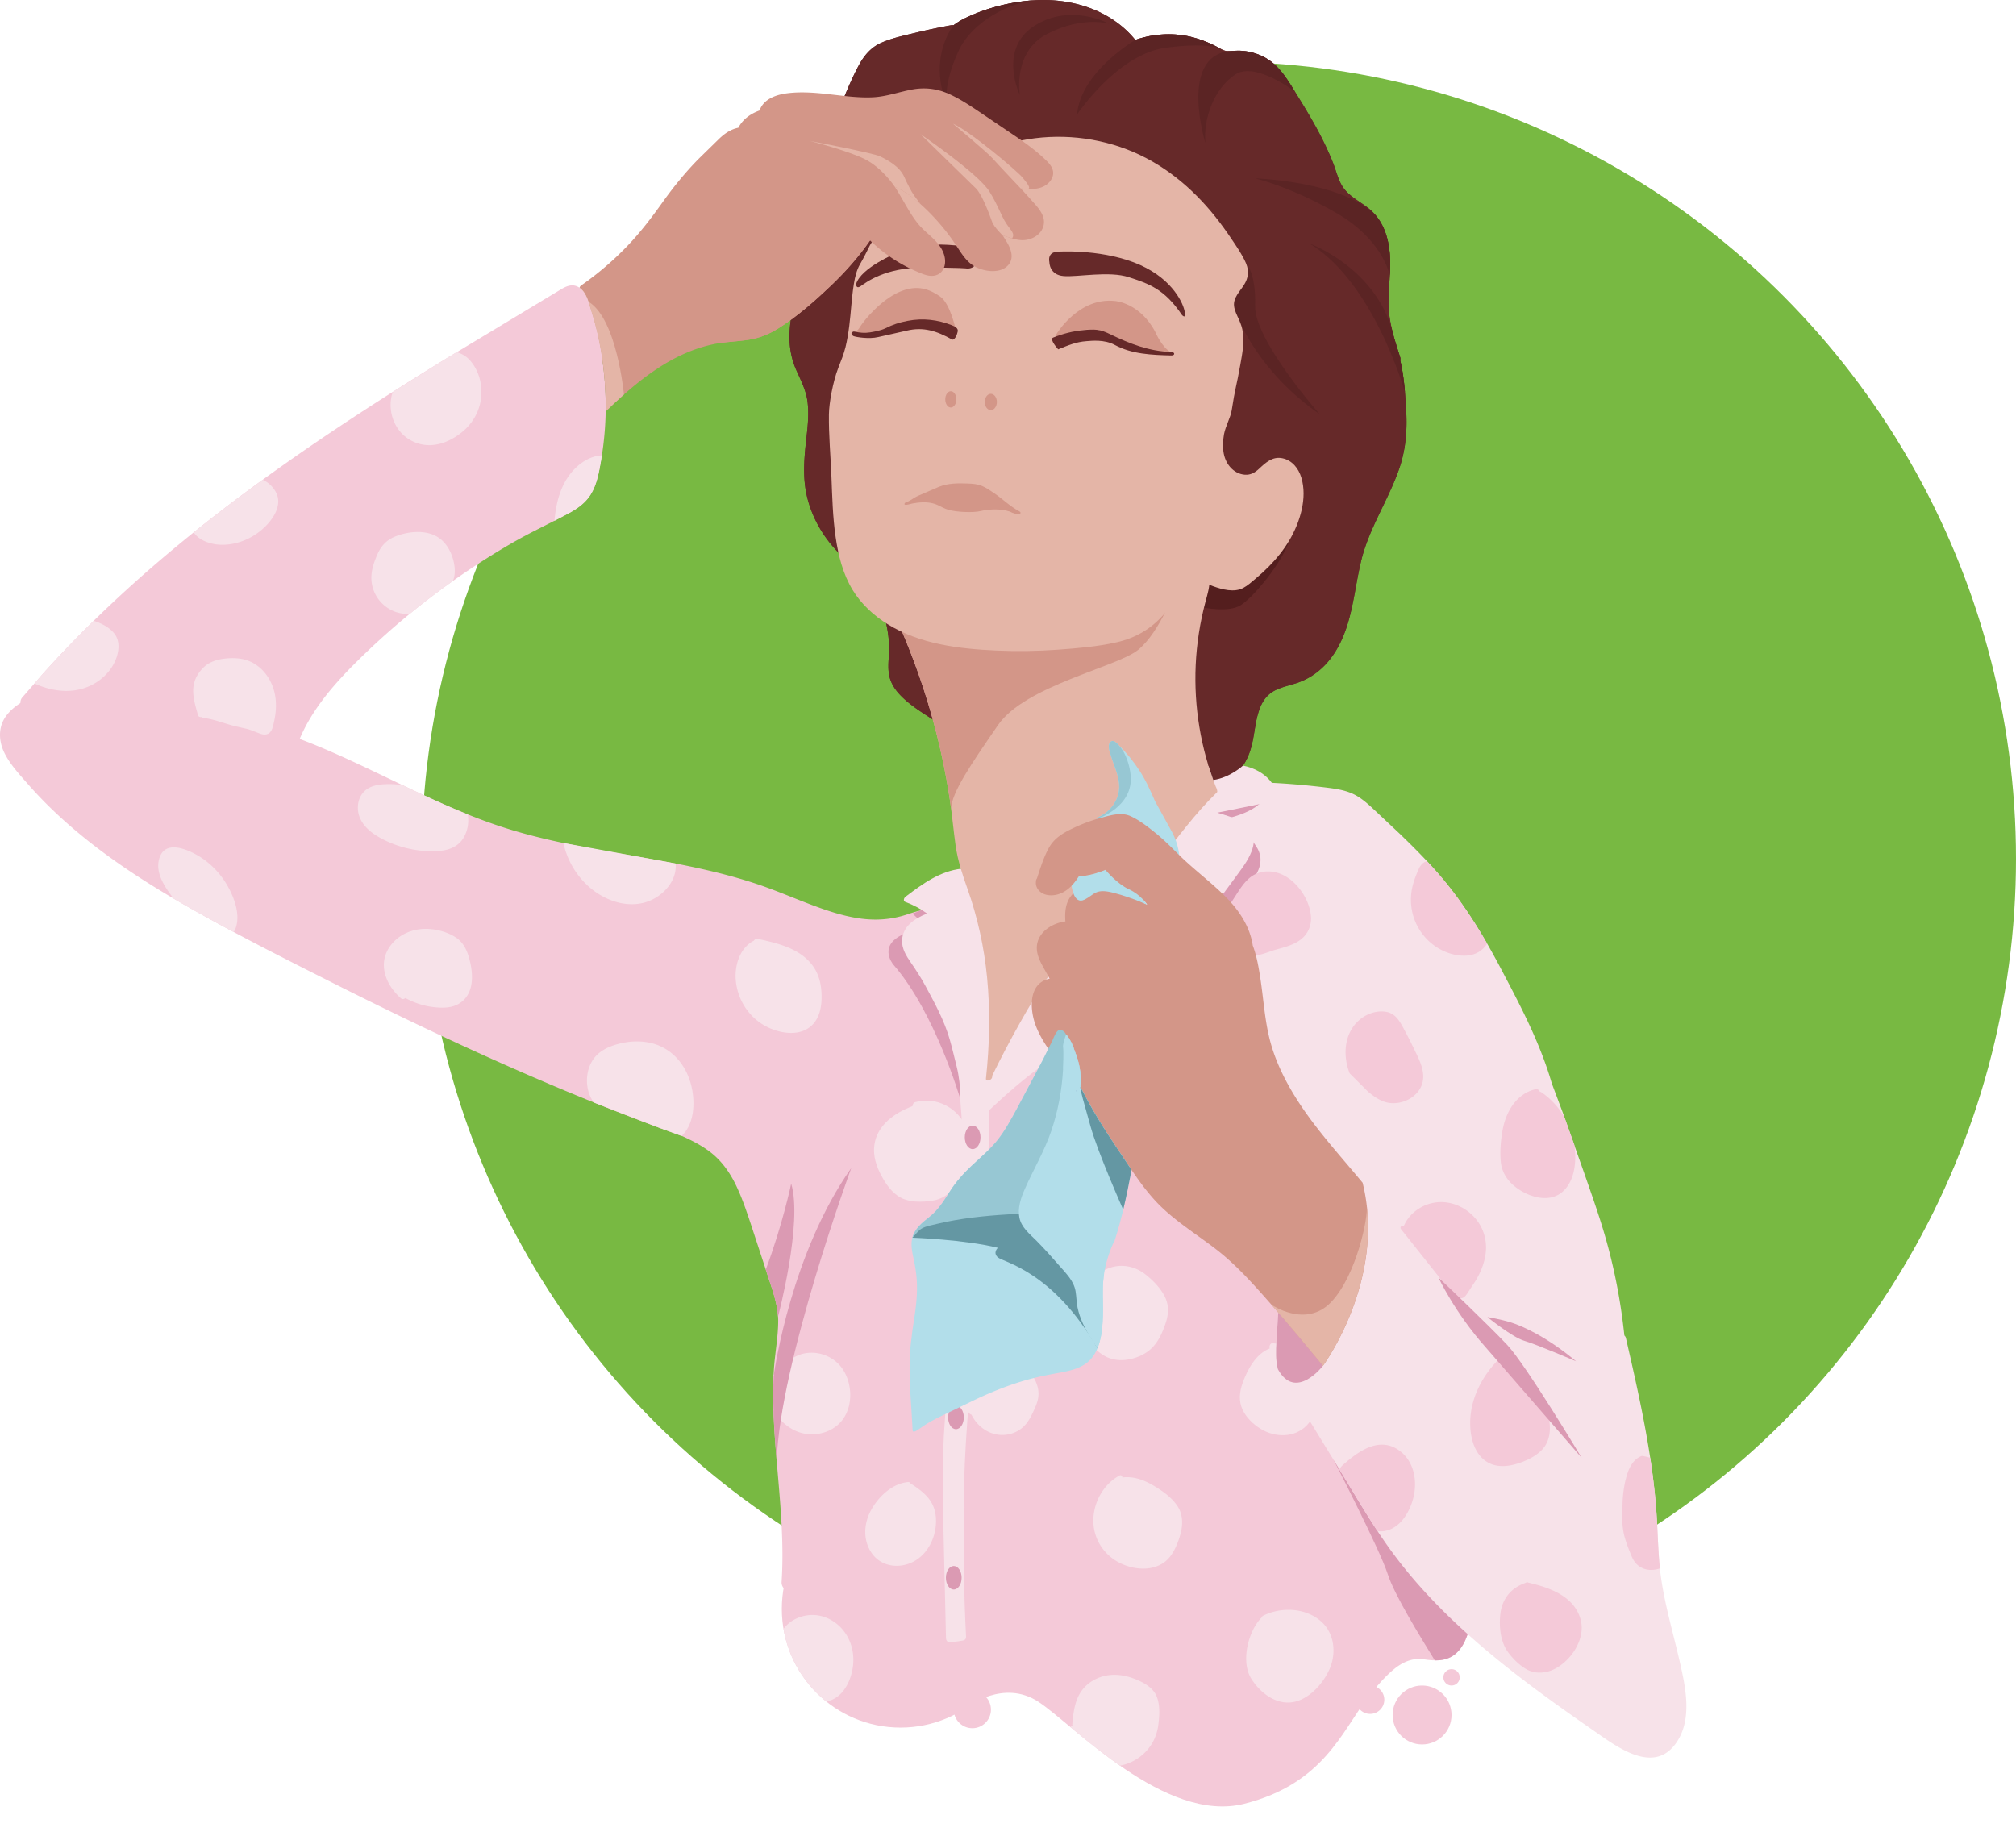<svg xmlns="http://www.w3.org/2000/svg" viewBox="0 0 526 479.069"><style><![CDATA[.O{fill:#db9ab3}.P{fill:#f4c9d8}.Q{fill:#f7e2e9}.R{fill:#d39688}.S{fill:#662929}.T{fill:#b2deea}.U{fill:#e4b5a7}.V{fill:#5b2424}]]></style><circle cx="318" cy="224.09" r="208" fill="#78b942"/><g class="S"><use href="#B"/><use href="#B"/></g><path d="M245.936 23.866l1.151 2.185s-.939-3.986 2.904-12.526C253.632 5.434 263.553.807 269.687.093l-1.325.094c-5.603.538-11.365 2.065-16.444 4.508-1.121.539-2.17 1.172-3.129 1.908 0 0-5.568 6.793-2.852 17.263z" class="V"/><path d="M313.732 158.488s6.747 1.48 9.993-.569 10.661-10.812 12.718-16.979-11.693-2.238-11.693-2.238l-11.017 8.541v11.245z" fill="#541e1e"/><path d="m392.561,336.385c-5.196-21.077-10.696-45.057-28.395-59.313-8.11-6.533-17.732-11.077-27.324-14.984-10.556-4.299-21.518-7.637-32.745-9.647-16.847-3.016-41.905-4.401-49.21,15.314-4.056,10.946-3.13,23.621-2.38,35.032.785,11.938,1.775,23.861-.385,35.719-2.441,13.402-6.526,25.894-6.393,39.684.136,13.963,1.334,27.97,2.084,41.911.026.486.146.903.331,1.262-1.169,2.144-1.129,4.959,1.421,5.634,29.424,7.797,59.798,2.666,89.663,1.332,12.923-.577,27.547,1.241,38.688-6.748,11.667-8.367,10.805-22.938,12.034-35.835,1.457-15.293,3.305-30.779,1.412-46.088.959-.835,1.519-1.973,1.198-3.274Z" class="P"/><path d="M318.145 84.754l5.124-1.342s5.125 13.641 21.068 24.687c0 0-17.081-19.359-16.854-28.241s-2.381-11.146-2.381-11.146l-9.917 6.234 2.961 9.808z" class="V"/><path d="M252.436 445.392s9.341-7.283 18.451-1.362 33.024 31.885 53.749 26.647 25.438-18.903 32.306-27.786 9.906-9.566 12.6-10.021 12.032 4.327 14.309-10.477-44.032-20.725-44.032-20.725l-85.558 9.338-16.932 4.783 15.107 29.603z" class="P"/><path d="m359.026,390.167l-11.018-9.132s12.014,23.309,14.064,29.686c1.784,5.551,8.559,16.452,12.281,22.532,3.658.075,8.034-1.348,9.498-10.86.289-1.877-.207-3.611-1.287-5.209.423-.531.819-1.076,1.188-1.634l-24.726-25.384Z" class="O"/><path d="m328.907,372.833c3.707,2.291,8.868,2.413,12.048-.899,3.213-3.346,3.701-8.853,2.12-13.055-1.752-4.657-6.087-7.871-11.003-8.409-.63-.069-1.024.887-.764,1.391-3.68,1.386-5.913,5.659-7.136,9.152-.779,2.224-1.005,4.544-.008,6.739.962,2.117,2.787,3.874,4.742,5.082Z" class="Q"/><circle cx="234.962" cy="419.818" r="30.974" class="P"/><path d="M264.02 354.622c-2.183-.928-4.541-1.114-6.89-1.028-2.148.079-4.163.699-5.597 2.377-3.416 3.998-1.564 9.347 1.478 12.925.115.136.278.206.454.23 1.696 3.504 5.395 5.858 9.382 5.202 2.055-.338 3.824-1.387 5.084-3.046.687-.905 1.198-1.918 1.673-2.947.513-1.113 1.047-2.263 1.255-3.479.762-4.444-3.008-8.606-6.84-10.234zm18.672-6.38c.021.078.056.159.119.242 1.42 1.865 2.92 3.77 4.921 5.047 2.009 1.282 4.315 1.623 6.647 1.217 2.26-.393 4.472-1.367 6.129-2.979 1.771-1.722 2.779-4.07 3.572-6.369.82-2.378.982-4.734-.16-7.035-1.105-2.226-2.983-4.153-4.9-5.7-3.639-2.935-8.308-3.182-12.151-.441-4.629 3.303-6.338 10.384-4.178 16.016zM438.19 433.27c-1.933-8.421-4.492-16.684-5.233-25.332-.377-4.406-.466-8.83-.772-13.241-.303-4.37-.803-8.725-1.439-13.059-1.286-8.759-3.109-17.423-5.058-26.056l-1.463-6.416a1.24 1.24 0 0 0-.409-.684c-.94-8.996-2.671-17.905-5.224-26.587-1.563-5.317-3.433-10.539-5.248-15.774l-5.596-15.8-2.823-7.52-.724-2.352c-3.114-9.741-7.904-18.799-12.663-27.816-4.636-8.786-9.794-17.248-16.348-24.751-3.245-3.714-6.73-7.21-10.293-10.617l-5.25-4.934c-1.784-1.658-3.55-3.442-5.671-4.674-2.473-1.437-5.299-1.827-8.091-2.169-2.914-.356-5.835-.649-8.761-.878a203.63 203.63 0 0 0-16.292-.599c-.154-.151-.357-.265-.615-.319-2.577-.54-5.146-.379-7.722.074-2.393.421-5.002.892-7.215 1.929-4.283 2.007-6.124 6.941-6.194 11.406-.076 4.873 1.747 9.558 3.539 14.004l5.953 14.759 11.907 29.518 5.738 14.171c1.771 4.211 3.764 8.408 6.537 12.063 5.528 7.288 14.296 11.665 23.39 11.95-.189 8.66-1.597 17.295-4.237 25.548-.245.767-.519 1.525-.784 2.286-4.498-.754-8.915-2.014-13.36-3.054-.765-.179-1.63-.026-2.277.432-.879-.27-1.784.424-1.841 1.355l-.603 9.876c-.18 3.012-.303 6.05.907 8.889.557 1.307 1.463 2.53 2.596 3.444l13.04 21.273c4.539 7.405 8.874 15.004 14.065 21.98 9.234 12.411 20.867 22.833 33.088 32.224 6.177 4.747 12.537 9.249 18.939 13.686 5.81 4.027 15.365 11.514 21.333 3.723 4.765-6.221 2.771-14.999 1.173-21.962z" class="Q"/><path d="M320.565 238.371s6.235-7.561 7.772-11.382-.512-6.041-1.623-7.664-10.932-4.954-10.932-4.954 8.714-.944 12.726-4.523-3.331-3.078-3.331-3.078l-9.904 3.416-.857 7.772-.769 17.508 6.918 2.904z" class="O"/><path d="m256.231,291.502s15.681-15.614,23.823-17.83c12.914-3.513,39.249-40.651,43.826-46.872,8.158-11.09-.931-13.076-6.277-14.735l10.905-2.217s6.568-1.809,2.904-6.115c-5.409-6.358-16.11-3.932-16.11-3.932l-46.716,48.367-11.171,31.65-1.184,11.684Z" class="Q"/><path d="M333.508 342.489l-.459 7.522c-.146 2.442-.242 4.9.368 7.256 4.603 8.443 11.763-.88 11.763-.88l-2.438-4.654-9.234-9.245z" class="O"/><path d="M333.167 247.721c2.153-.591 4.395-1.17 6.203-2.545 1.835-1.396 2.806-3.558 2.686-5.854-.244-4.671-3.921-9.944-8.399-11.467-2.263-.77-4.869-.641-6.899.689-2.181 1.43-3.56 3.967-4.964 6.09-.957 1.447-1.878 2.917-2.709 4.441-.645 1.182-1.412 2.453-1.663 3.789-.227 1.212.194 2.28 1.248 2.926.959.587 2.246.716 2.955 1.651.765 1.466 3.299 1.823 4.763 1.909 2.331.136 4.572-1.022 6.779-1.628zm-81.236 80.887c2.77-8.349 3.611-17.19 3.77-25.951.175-9.607-.163-19.234-.312-28.84-.071-4.596.083-9.154-1.759-13.461-1.495-3.497-3.965-6.619-5.038-10.293-.531-1.817-.48-3.501-.415-5.368.066-1.911-.041-3.905-1.297-5.449-2.535-3.117-6.943-1.729-10.146-.656-4.068 1.361-8.143 1.665-12.388 1.069-4.341-.609-8.537-2.027-12.627-3.564-4.25-1.597-8.424-3.394-12.708-4.899-4.322-1.518-8.737-2.76-13.191-3.826-17.744-4.245-36.108-5.713-53.564-11.185-17.349-5.439-33.066-14.817-49.822-21.706a166.99 166.99 0 0 0-4.239-1.667c3.228-7.704 8.964-14.299 14.845-20.13 8.084-8.017 16.871-15.329 26.206-21.846 4.645-3.243 9.428-6.288 14.331-9.126 4.863-2.814 9.952-5.146 14.886-7.814 2.392-1.293 4.533-2.859 5.895-5.268 1.413-2.498 1.931-5.425 2.422-8.221 1.048-5.977 1.45-12.087 1.179-18.149-.265-5.931-1.132-11.849-2.64-17.592-.373-1.422-.787-2.832-1.237-4.232-.448-1.394-.839-2.871-1.67-4.098-.685-1.012-1.748-1.842-3.02-1.868-1.439-.029-2.662.827-3.846 1.533l-28.984 17.474c-19.105 11.744-37.948 23.97-55.844 37.504-17.789 13.453-34.615 28.236-49.532 44.845l-5.411 6.209c-.335.395-.469.905-.458 1.419-1.393.902-2.673 1.961-3.674 3.301-2.166 2.901-2.037 6.555-.495 9.706 1.48 3.024 3.993 5.701 6.197 8.217 2.252 2.569 4.633 5.024 7.117 7.369 9.918 9.365 21.341 16.971 33.133 23.756 12.693 7.305 25.806 13.917 38.88 20.506 13.914 7.011 27.95 13.785 42.168 20.158 14.281 6.402 28.743 12.41 43.423 17.839l5.463 1.99c.059.021.112.019.169.03 2.67 1.199 5.292 2.509 7.622 4.299 2.879 2.212 4.987 5.153 6.58 8.391 1.671 3.395 2.863 6.999 4.064 10.579l4.137 12.604c1.302 4.052 2.947 8.178 2.942 12.49-.005 4.323-.896 8.627-1.143 12.943-.494 8.646.204 17.298.945 25.909.838 9.739 1.726 19.512 1.084 29.291-.061.928.637 2.173 1.669 2.158a1.29 1.29 0 0 0 .589-.156c.076.018.144.043.229.053 8.321 1.04 15.824 5.317 23.423 8.554 3.755 1.599 7.621 3.016 11.654 3.716 1.986.345 4.335.82 6.33.336 2.494-.604.463-3.43 1.088-5.67 1.297-4.649 1.323-8.815.74-13.551-.613-4.981 1.346-10.188.845-15.184-1.014-10.119-1.443-20.297-1.289-30.465a262.77 262.77 0 0 1 2.725-34.016zm-3.935 94.982c.064-.05.101-.04 0 0h0z" class="P"/><path d="m252.171,294.415c-2.076-5.306-7.903-8.411-13.445-6.808-.397.115-.625.601-.632,1.02-4.624,1.744-9.242,4.904-9.963,10.161-.387,2.821.538,5.589,1.867,8.045,1.197,2.213,2.729,4.436,4.99,5.665,2.372,1.289,5.514,1.195,8.115.839,2.684-.368,4.657-1.742,6.165-3.97,2.991-4.419,4.946-9.73,2.902-14.953Z" class="Q"/><path d="m250.563,286.796s-6.551-22.575-17.483-35.101c0,0-4.783-5.58,4.249-8.541,6.133-2.011,3.125-2.562,3.125-2.562l-2.386-2.221,4.144-1.537,5.843.769,2.508,20.071,3.214,26.818-3.214,2.305Z" class="O"/><path d="M264.075 228.658c-.321-.875-.764-1.696-1.592-2.179-.836-.488-1.848-.504-2.79-.543-2.702-.109-5.406-.059-8.103.12-.325.022-.573.297-.704.62-5.534.583-10.139 3.919-14.456 7.193-.553.299-.904 1.231-.231 1.475 2.033.736 3.931 1.761 5.68 3.02-3.206 1.298-6.458 3.344-6.52 7.168-.033 2.082 1.126 3.945 2.269 5.595 1.383 1.996 2.68 4.011 3.839 6.147 2.42 4.463 4.919 9.036 6.324 13.937.672 2.345 1.233 4.729 1.817 7.097.655 2.658.928 5.232.943 7.965.015 2.82.662 5.478.151 8.894-.385 2.575-.107 8.207-.426 10.847-.239.112-1.922 36.468-2.474 44.617l-1.544 24.055c-.38 8.01-.269 16.014-.107 24.028l.672 28.682c-.003.411.222 1.169.962 1.111 1.067-.083 2.132-.185 3.182-.39.191-.037 1.138-.086 1.09-1.028-.542-10.695-.832-23.063-.413-33.764.007-.187-.083-.334-.216-.448.124-14.582 1.413-29.115 2.909-43.61 1.481-14.354 2.42-28.842 3.282-43.252.487-8.141.73-16.086-.228-24.198-.005-.046-.025-.07-.035-.109 2.061-8.918 4.754-17.944 6.146-26.995.696-4.527 1.225-9.082 1.499-13.655.244-4.081.506-8.487-.929-12.399z" class="Q"/><path d="M317.221 205.299c-3.95-10.047-5.733-20.92-5.252-31.703.25-5.612 1.119-11.193 2.568-16.62.55-2.06 1.155-3.922 1.027-6.079-.115-1.944-.654-3.873-1.498-5.625-.795-1.651-1.927-3.178-3.407-4.276-1.947-1.444-4.424-1.943-6.761-2.358-4.964-.88-10.046-1.096-15.072-.736-10.142.728-20.045 3.74-29.17 8.163-5.19 2.516-10.276 5.448-14.824 9.008-1.178.922-2.287 1.948-3.537 2.774-1.121.74-2.377 1.242-3.492 1.992-1.139.766-2.118 1.944-2.364 3.246-.339.203-.583.553-.432.901 6.213 14.356 10.562 29.5 12.867 44.974.583 3.911.908 7.853 1.47 11.766.556 3.877 1.768 7.494 3.074 11.17 2.653 7.473 4.352 15.233 5.122 23.125.857 8.781.652 17.636-.289 26.401-.106.987 1.522.464 1.609-.348l.043-.435c2.239-4.587 4.61-9.108 7.115-13.555 2.471-4.387 5.006-8.773 7.944-12.868 5.216-7.27 12.204-12.858 18.658-18.959 3.224-3.048 6.291-6.266 8.912-9.848.172.058.379-.006.588-.274 4.924-6.307 9.651-12.841 15.411-18.394.235-.226-.168-1.209-.31-1.442z" class="U"/><path d="M295.091 165.993c-3.845 1.021-54.926-1.03-59.761-1.226 6.036 14.125 10.28 28.999 12.545 44.194l.278 2.06c.165-4.27 5.197-11.595 12.258-21.843s30.989-15.119 36.489-19.561c5.922-4.783 9.9-16.399 9.9-16.399s-7.671 11.704-11.708 12.776z" class="R"/><path d="M307.425 221.561c-.291-1.48-.852-2.907-1.519-4.256l-4.548-8.251c-1.209-2.8-2.427-5.507-4.107-8.066-1.587-2.418-3.419-4.668-5.491-6.688-.556-.542-1.375-1.452-2.099-.62-.762.876-.111 2.507.166 3.438.921 3.104 2.68 6.24 2.055 9.575-.551 2.939-2.654 5.417-5.389 6.567-.555.233-.516 1.174-.131 1.548 1.283 2.494 3.767 4.108 6.065 5.584 2.532 1.626 5.216 3.019 7.998 4.164l4.346 1.554c.953.283 2.066.514 2.621-.532.588-1.109.262-2.851.033-4.019z" class="T"/><ellipse cx="249.421" cy="369.855" rx="2.051" ry="3.069" class="O"/><path d="m289.661,193.681c-.762.876-.111,2.507.166,3.438.921,3.104,2.68,6.24,2.055,9.575-.551,2.939-2.654,5.417-5.389,6.567-.198.083-.317.258-.375.463,0,0,9.879-3.082,8.854-11.679,0,0-.387-4.785-3.211-7.744-.086-.09-.174-.17-.261-.255-.534-.516-1.22-1.075-1.838-.365Z" fill="#97c7d3"/><path d="M296.723 294.296c.555-6.344-2.265-12.338-5.796-17.449-1.611-2.333-3.329-5.088-5.895-6.47-2.609-1.406-5.705-1.182-8.553-.931-.345.03-.563.241-.677.527-.271.191-.493.467-.632.738l-9.907 18.714c-1.535 2.81-3.061 5.652-5.067 8.162-1.935 2.421-4.341 4.415-6.59 6.53-2.144 2.017-4.091 4.165-5.684 6.647-1.607 2.504-3.051 4.918-5.422 6.784-2.049 1.612-4.158 3.285-4.58 6.034-.238 1.55.073 3.095.399 4.606.383 1.774.694 3.551.842 5.362.314 3.843-.166 7.587-.758 11.378-.214 1.372-.42 2.751-.564 4.133-1.121 7.985-.095 16.026.265 24.094.044.992 1.325-.033 2.167-.591 1.969-1.426 4.141-2.491 6.327-3.549l7.528-3.638c4.977-2.377 10.096-4.392 15.448-5.755 2.471-.629 4.967-1.073 7.47-1.545 2.062-.389 4.157-.909 5.947-2.05 4.174-2.662 4.668-8.629 4.783-13.121.081-3.154-.217-6.3.149-9.446.363-3.113-.516-6.121.76-8.98.02-.044-.845-.087-.834-.131.132-.109 1.11-.245 1.166-.418a152.28 152.28 0 0 0 6.362-28.875c.042-.351 1.616-.603 1.346-.761z" class="T"/><path d="M276.764 268.99s-1.279-.783-1.251 2.733c.004.446 1.378 6.339 2.055 7.145l3.666 3.993c.006 0 .71-11.052-4.47-13.871z" class="R"/><path d="M238.068 322.959s13.599.477 22.298 2.641c0 0-1.411 1.253 0 2.505s14.421 3.61 25.961 23.732l.274-24.757-14.348-13.437-14.348-2.05-15.487 7.174-2.733 1.936-1.617 2.256z" fill="#6497a3"/><g class="U"><path d="M233.365 47.232l-1.879 2.904 1.879 3.644 3.961 1.429 4.352-3.988-2.278-3.989h-6.035z"/><path d="m339.537,124.622c-.731-2.412-2.402-4.533-4.976-5.053-2.546-.515-4.335,1.143-6.054,2.748-1.082,1.01-2.22,1.673-3.744,1.552-1.515-.12-2.859-.894-3.835-2.039-2.023-2.371-2.067-5.567-1.572-8.512.441-2.266,1.729-4.396,2.014-6.275.884-5.832,1.232-6.141,2.258-11.95.483-2.735,1.035-5.533.657-8.318-.16-1.178-.539-2.279-1.015-3.363-.51-1.16-1.168-2.326-1.295-3.611-.211-2.136,1.544-3.785,2.597-5.448,1.144-1.808,1.38-3.648.531-5.641-.966-2.267-2.489-4.405-3.852-6.449-1.309-1.963-2.701-3.871-4.172-5.716-6.102-7.656-13.84-14.037-23.044-17.56-9.363-3.583-19.84-4.291-29.578-1.874-5.849,1.452-11.432,3.961-16.762,6.736-4.013,2.09-8.023,4.667-10.458,8.548-.923.836-1.612,1.826-2.257,2.884-.706,1.157-1.44,2.288-2.255,3.372-1.474,1.961-2.993,2.031-4.653,3.836-.278.127-.978,1.279-1.115,1.562-.731,1.504-1.706,3.417-2.546,4.861-.896,1.54-1.323,3.34-1.608,5.084-.6,3.673-.758,7.406-1.223,11.096-.233,1.848-.53,3.691-.978,5.5-.457,1.847-1.17,3.586-1.862,5.354-1.421,3.633-2.426,9.241-2.462,12.198-.065,5.408.438,10.808.657,16.211.213,5.261.334,10.549,1.092,15.767.701,4.826,1.889,9.621,4.442,13.827,2.231,3.674,5.512,6.686,9.149,8.938,8.401,5.203,18.587,6.423,28.264,6.865,5.385.246,10.79.169,16.166-.224,5.062-.37,10.269-.794,15.229-1.912,5.04-1.135,9.22-3.584,12.567-7.526,2.741-3.229,4.705-7.022,6.543-10.823,1.781,1.61,3.86,2.889,6.122,3.703,2.378.857,5.506,1.702,7.873.45,1.177-.623,2.221-1.589,3.239-2.44,1.198-1.003,2.356-2.055,3.452-3.168,2.048-2.08,3.891-4.353,5.371-6.874,2.731-4.653,4.721-10.946,3.094-16.318Z"/></g><path d="M233.792 66.086s-9.117 3.757-10.42 8.003c0 0-.088 1.464 1.216.562s6.269-4.83 16.256-4.83 11.405.239 11.405.239 2 .252 2.427-1.584-.941-3.879-.941-3.879-8.284-1.352-11.402-.498-8.541 1.987-8.541 1.987z" class="S"/><g class="R"><path d="M209.592 50.591c-6.233-.399-10.621 1.651-12.157 3.302s-5.014 10.208-5.638 12.193-1.99 7.564-3.527 9.842-5.466 7.687-3.473 11.046c.621 1.047 1.599 1.912 2.65 2.606 2.728-.449 5.502-.509 8.228-.977 2.774-.476 5.292-1.554 7.655-3.068 4.799-3.074 9.246-6.989 13.365-10.912 3.816-3.634 7.319-7.563 10.31-11.888l-6.167-6.792c-1.196-1.423-5.013-4.954-11.247-5.352z"/><path d="M273.145 42.046c-2.381-2.378-5.111-4.375-7.876-6.277L256.2 29.64c-2.807-1.887-5.66-3.837-8.767-5.203-3.073-1.35-6.213-1.69-9.508-1.074-3.434.642-6.667 1.851-10.19 2.021-3.507.17-7.005-.297-10.482-.694-3.886-.444-7.846-.853-11.749-.369-2.862.354-6.132 1.417-7.265 4.348-.021.054-.029.103-.041.153-2.332.827-4.408 2.301-5.548 4.51-1.997.413-3.553 1.483-5.05 2.913l-5.357 5.245c-3.464 3.523-6.527 7.303-9.394 11.322-2.795 3.919-5.682 7.721-9.01 11.208-3.703 3.88-7.787 7.384-12.186 10.452-.285.199-.406.418-.432.634a4.82 4.82 0 0 1 1.191 1.23c.831 1.227 1.222 2.704 1.67 4.098.45 1.4.864 2.81 1.237 4.232 1.508 5.743 2.375 11.661 2.64 17.592.076 1.701.093 3.406.064 5.111 8.133-7.848 17.289-15.444 28.665-17.657 2.971-.578 6.009-.597 8.989-1.109 2.774-.476 5.292-1.554 7.655-3.068 4.799-3.074 9.246-6.989 13.365-10.912 3.816-3.634 7.319-7.563 10.31-11.888a40.3 40.3 0 0 0 6.943 5.396c1.633 1.003 3.334 1.892 5.096 2.647 1.615.692 3.544 1.636 5.317.993 1.817-.659 2.433-2.579 2.174-4.354-.262-1.798-1.282-3.331-2.514-4.623-1.392-1.46-3.021-2.658-4.323-4.21-1.178-1.405-2.151-2.978-3.079-4.554-1.04-1.765-2.034-3.569-3.146-5.287 1.415.65 2.78 1.406 4.053 2.359 3.318 2.485 6.288 5.53 8.893 8.745 1.329 1.64 2.528 3.367 3.68 5.135.979 1.503 2.012 2.988 3.47 4.067 2.447 1.811 7.644 2.721 9.726-.169 1.271-1.765.434-3.978-.566-5.655-.365-.613-.746-1.218-1.134-1.819l.985.333c1.307.439 2.667.895 4.059.931 2.447.063 5.111-1.363 5.658-3.911.586-2.732-1.837-4.977-3.465-6.834-.816-.931-1.659-1.838-2.508-2.739.536.047 1.073.088 1.61.113 1.527.072 3.12.013 4.499-.724 1.122-.6 2.132-1.697 2.322-2.994.208-1.426-.657-2.583-1.609-3.534z"/></g><path d="M266.759 46.292c-1.328-1.645-13.75-12.128-18.106-14.007 0 0 8.882 7.43 10.249 8.968s7.422 7.931 7.422 7.931c.536.047 1.073.088 1.61.113 1.441.068-.165-1.755-1.175-3.006zm-4.228 12c-1.324-2.007-2.084-4.615-4.356-8.284-2.961-4.783-18.035-15.017-18.035-15.017L254.773 49.3c1.765 2.011 3.587 7.27 4.099 8.636s2.721 3.469 2.721 3.469l.985.333c.492.165.994.326 1.499.473.801-1.271-.257-1.962-1.547-3.919zm-22.391-5.058l-1.594-2.159c-.797-1.111-1.837-3.181-2.619-4.925-1.232-2.748-4.27-4.341-6.32-5.357-1.771-.878-18.391-4.037-18.391-4.037s9.509 2.391 14.234 4.669 8.022 7.319 8.022 7.319c1.415.65 2.78 1.406 4.053 2.359.116.087 2.5 2.043 2.615 2.132z" class="U"/><path d="M345.179 356.386s16.628-22.512 10.343-47.769c-6.113-7.381-12.673-14.447-17.709-22.627-2.712-4.405-5.011-9.137-6.365-14.145-1.451-5.366-1.748-10.946-2.584-16.421-.421-2.758-.933-5.917-2.02-8.751-.001-.041.002-.081-.005-.122-.78-4.865-3.563-9.018-6.98-12.464-3.914-3.948-8.438-7.228-12.383-11.153-1.951-1.942-3.892-3.891-6.04-5.619-1.977-1.59-4.128-3.281-6.445-4.346-2.402-1.103-5.126-.264-7.552.379-2.552.676-5.024 1.606-7.41 2.735-2.543 1.203-4.917 2.567-6.332 5.092-1.387 2.476-2.25 5.345-3.147 8.051a1.1 1.1 0 0 0-.223.461c-.029.136-.029.264-.04.395-.005.033-.006.062-.009.093-.097 1.694 1.186 2.991 2.884 3.338 1.976.405 4.029-.33 5.559-1.58.777-.635 1.439-1.374 2.043-2.174.258-.342.492-.778.771-1.124-.058.113.198-.005.474-.023.243-.016.485-.037.727-.061 1.974-.196 3.889-.745 5.691-1.564 1.286 2.181 3.55 3.588 5.616 5.004 1.275.874 2.607 1.67 3.867 2.563.632.448 1.065.95 1.387 1.509-1.885-.915-3.776-1.826-5.714-2.611-2.634-1.068-5.281-1.65-8.114-1.85-2.365-.167-4.599.266-6.092 2.273-1.437 1.931-1.56 4.265-1.405 6.567-.863.118-1.712.323-2.517.643-3.005 1.195-5.365 3.735-4.872 7.145.246 1.702 1.093 3.209 1.918 4.69l1.369 2.451c-.596.121-1.176.312-1.724.617-3.881 2.159-3.235 8.092-1.931 11.565 1.564 4.166 4.515 7.933 7.355 11.311 1.365 1.624 2.892 3.101 4.3 4.685 2.841 5.7 6.227 11.1 9.787 16.376s6.99 10.916 11.658 15.306c4.326 4.069 9.397 7.213 14.078 10.839 5.145 3.985 9.47 8.843 13.76 13.709 4.793 5.436 9.416 11.018 14.029 16.606z" class="R"/><g fill="#e9e4f2"><use href="#C"/><use href="#D"/></g><path d="M279.587 231.14s.538 4.992 3.314 3.635 2.824-3.063 7.681-1.796 8.715 3.086 8.715 3.086-1.593-2.582-4.738-4.014-6.132-5.062-6.132-5.062-4.158 1.737-6.892 1.648c0 0-1.082 1.706-1.948 2.502z" class="T"/><path d="M279.624 283.755l2.244-.202c.42-3.453-.438-6.757-1.475-9.315-.488-1.648-1.303-3.232-2.17-4.225l-.238-.362c-.043-.079-.1-.158-.165-.239l-.051-.071v.004c-.177-.2-.423-.398-.784-.569-1.354-.641-2.255 2.64-2.626 3.245-.294.479-1.699 3.395-2.276 4.598l-6.822 12.805c-1.535 2.81-3.061 5.652-5.067 8.162-1.935 2.421-4.341 4.415-6.59 6.53-2.144 2.017-4.091 4.165-5.684 6.647-1.607 2.504-3.051 4.918-5.422 6.784-1.887 1.485-3.807 3.032-4.432 5.412.831-.786 1.456-1.846 2.456-2.404 1.185-.662 2.696-.897 4.001-1.21 3.049-.732 6.145-1.253 9.256-1.643 6.161-.772 12.372-1.02 18.572-1.254 1.232-.047 1.979-2.482.466-2.425l-1.071.041c.22-.339.423-.69.632-1.026l1.828-2.944c2.164-3.484 4.395-6.897 5.722-10.806 1.288-3.795 1.994-7.791 2.652-11.736.484-2.904-1.259-2.012-2.957-3.798z" fill="#97c7d3"/><path d="M291.655 299.929c-3.559-5.276-6.945-10.676-9.787-16.376-1.408-1.585-2.935-3.061-4.3-4.685l-.217-.261.013.458c-.31 5.404-1.296 10.759-3.018 15.895-1.819 5.424-4.762 10.252-7.03 15.471-.984 2.264-1.846 4.823-1.338 7.317.524 2.571 2.689 4.229 4.439 5.995 2.077 2.096 4.047 4.293 5.979 6.522 1.733 2 3.777 3.943 4.232 6.658.237 1.414.231 2.854.517 4.263.289 1.423.777 2.792 1.368 4.116 1.033 2.314 2.395 4.446 3.814 6.537 1.155-2.783 1.374-6.142 1.446-8.932.081-3.154-.217-6.3.149-9.446.363-3.113 1.23-6.121 2.506-8.98.02-.044.028-.087.039-.131.132-.109.237-.245.293-.418 1.984-6.098 3.293-12.357 4.474-18.652l-3.58-5.35z" class="T"/><path d="M291.655 299.929c-3.559-5.276-6.945-10.676-9.787-16.376-.009 1.125.796 3.557 2.626 10.219 1.918 6.979 8.503 21.703 8.567 21.89.823-3.436 1.52-6.903 2.173-10.382l-3.58-5.35z" fill="#6497a3"/><use href="#C" y="-0.009" class="T"/><use href="#D" y="-0.009" fill="#7184b5"/><path d="M273.803 68.455s-.011 3.288 3.711 3.587 11.835-1.409 17.045.299 9.224 3.032 13.836 9.864c0 0 1.238 1.367.641-1.196s-3.834-9.01-13.233-12.555-19.99-2.776-19.99-2.776-2.565 0-2.009 2.776z" class="S"/><path d="M275.669 87.145s5.766-9.679 15.295-8.598c0 0 6.512.456 10.497 8.142 0 0 1.707 4.068 4.156 5.308 0 0-9.224.419-14.974-4.039s-14.332.04-14.332.04-1.368.212-.642-.854zm-53.703-.154s4.794 1.578 8.096-.358 6.833-4.356 19.245-.811c0 0-1.367-6.647-4.043-8.469s-5.818-3.245-10.567-1.196-9.169 7.245-10.45 9.359c0 0-.756 1.378-2.282 1.475z" class="R"/><path d="M276.096 91.159c2.521-1.013 4.659-1.947 7.373-2.135 1.304-.091 4.64-.512 7.416.996 4.423 2.404 9.666 2.605 14.732 2.733.994.025 1.034-.89-.111-.919-5.62-.142-10.835-2.175-15.824-4.612-1.109-.542-2.216-1.015-3.453-1.152-1.156-.129-2.336-.044-3.491.066-2.744.261-5.416.936-7.972 1.963-1.063.427 1.329 3.059 1.329 3.059zm-53.379-3.445c.655.256 4.025.818 6.409.244l7.355-1.654c4.437-1.097 7.93.06 11.914 2.284.428.239 1.072-.599 1.32-1.488.204-.732.666-1.458-1.424-2.261-3.646-1.402-7.44-1.908-11.511-1.111-2.192.429-3.776.947-5.765 1.936-1.118.556-2.767.87-4.011 1.068-1.426.226-2.671.104-4.056-.207-.813-.182-.886.933-.231 1.189z" class="S"/><g class="R"><path d="M265.84 133.354c-2.346-1.248-4.202-3.14-6.396-4.629-1.05-.712-2.117-1.478-3.299-1.956s-2.408-.553-3.666-.604c-2.573-.103-5.115-.094-7.541.876l-5.508 2.382h-.003c-.895.404-1.67 1.065-2.566 1.458-.362.159-.925.25-.863.705.053.387 1.756-.137 1.756-.137s2.612-.632 4.861-.267 2.82 1.225 4.786 1.823 6.408.861 8.547.334c1.627-.401 4.964-.743 7.523.152.527.321 2.322.938 2.596.672.356-.345.238-.563-.226-.809z"/><ellipse cx="248.08" cy="104.208" rx="1.447" ry="2.126"/><ellipse cx="258.517" cy="104.891" rx="1.58" ry="2.125"/></g><path d="M324.311 199.772s-3.372 3.146-7.758 3.763l-1.251-3.733c-.276-.915 1.534-3.052 1.534-3.052h5.637l1.838 3.022z" class="S"/><path d="M162.793 102.945h0s-1.81-19.777-9.262-24.222l.55 1.711 1.237 4.232c1.508 5.743 2.375 11.661 2.64 17.592.076 1.701.093 3.406.064 5.111 1.55-1.496 3.138-2.982 4.771-4.424zM356.6 314.641c.42 2.945-2.642 18.077-9.246 25.079s-15.624.721-15.624.721v.006c4.584 5.227 9.024 10.579 13.449 15.941 0-.002 14.048-19.044 11.421-41.747z" class="U"/><g class="O"><path d="M206.433 308.86s-2.258 10.797-6.633 22.428l.299.911c1.19 3.703 2.651 7.47 2.893 11.382.011-.011 6.516-24.587 3.441-34.722z"/><ellipse cx="248.851" cy="411.695" rx="2.051" ry="3.069"/><ellipse cx="253.777" cy="296.778" rx="2.051" ry="3.069"/></g><g class="P"><circle cx="371.04" cy="447.503" r="7.687"/><circle cx="357.485" cy="443.519" r="3.702"/><circle cx="253.702" cy="446.105" r="4.851"/><circle cx="378.727" cy="437.681" r="2.136"/></g><g class="V"><path d="M359.146 56.452c-8.466-9.195-31.663-9.903-31.663-9.903s9.566 2.221 21.522 9.224c11.817 6.922 13.572 15.925 13.611 16.134.106-1.906.162-3.811-.006-5.718-.309-3.524-1.265-6.963-3.464-9.736zm-17.486 7.092c16.874 10.227 24.874 38.724 24.908 38.846-.233-2.834-.58-5.677-1.252-8.422.072-.232.077-.498-.021-.803l-1.362-4.373a33.65 33.65 0 0 1-.474-1.703c-4.336-17.279-21.798-23.545-21.798-23.545zm-22.204-50.368l-.002-.014-.024-.008.026.022zm-38.434 16.69s10.533-15.772 23.231-17.423c8.161-1.061 12.109-.455 13.89.113-3.956-2.154-8.126-3.531-12.684-3.608a26.71 26.71 0 0 0-9.246 1.474s-14.28 8.341-15.191 19.444z"/><path d="M337.853 23.894h0c-2.029-3.308-4.066-6.678-7.5-8.698-1.833-1.078-3.941-1.718-6.054-1.916-1.071-.101-2.145-.031-3.216.047-.167.012-.31.008-.459.008-.02.003-.039.005-.059.007-12.981 1.724-6.065 23.983-6.065 23.983-.598-6.235 2.221-14.257 7.857-17.92 5.218-3.391 15.495 4.489 15.495 4.489zM289.377 6.18s-10.135-5.523-19.587.626-3.701 17.992-3.701 17.992-1.99-11.298 7.227-15.999 16.061-2.619 16.061-2.619z"/></g><path d="M118.079 145.506c-.583-1.831-1.596-3.586-3.101-4.812-3.264-2.657-8.436-2.153-12.101-.596-2.072.88-3.479 2.45-4.38 4.49-.963 2.18-1.775 4.537-1.569 6.95.429 5.03 4.752 8.869 9.804 8.648.105-.005.202-.041.293-.091 3.613-2.958 7.329-5.789 11.14-8.487.806-1.877.517-4.21-.085-6.101zm30.079-20.972c-2.27 3.384-3.127 7.352-3.497 11.351l3.8-1.99c2.392-1.293 4.533-2.859 5.895-5.268 1.413-2.498 1.931-5.425 2.422-8.221l.254-1.573c-3.647.165-6.903 2.76-8.874 5.701zm-136.973 51.29l-2.2 2.524c3.96 1.811 8.488 2.584 12.719 1.293 3.874-1.182 7.327-4.133 8.673-8.006.731-2.105.884-4.574-.604-6.39-1.303-1.589-3.344-2.625-5.3-3.245-4.566 4.471-9.013 9.064-13.287 13.824zm41.431 11.275c.13.173.361.206.712.257 2.77.396 5.151 1.408 7.718 2.058l3.653.846c1.138.35 2.209.855 3.332 1.235.834.282 1.748.271 2.402-.383.683-.683.87-1.928 1.072-2.825.516-2.284.684-4.684.245-6.995-.725-3.812-3.147-7.36-6.838-8.824-2.077-.824-4.436-.858-6.626-.567-2.007.267-3.964.967-5.386 2.46-3.704 3.889-2.541 7.724-1.218 12.302.107.371.535.495.934.437zm50.019-84.929c.005.021.007.044.012.065a.97.97 0 0 0-.316.493c-1.308 4.558.556 9.75 4.745 12.115 4.572 2.581 9.533 1.067 13.406-2.034 3.788-3.033 5.695-7.659 4.991-12.483-.327-2.239-1.243-4.423-2.72-6.15a7.09 7.09 0 0 0-3.601-2.273l-2.589 1.573-13.925 8.695zm-52.087 36.764c1.361 2.075 4.353 3.102 6.898 3.205 3.86.157 7.692-1.295 10.649-3.739 2.8-2.314 5.915-6.454 3.806-10.127a7.44 7.44 0 0 0-3.351-3.084l-7.835 5.791c-3.432 2.595-6.815 5.257-10.168 7.955zM212.55 266.742c1.366-1.802 1.788-4.145 1.817-6.357.032-2.512-.367-5.109-1.624-7.316-2.983-5.239-9.248-6.841-14.737-8.012-.04-.014-.079-.026-.128-.027l-.29-.062c-.348-.074-.679.173-.884.489-3.645 1.84-5.059 6.393-4.732 10.292.421 5.019 3.337 9.615 7.786 12.01 3.886 2.092 9.763 2.98 12.791-1.017zm-42.923 5.37c-2.872-.631-5.921-.404-8.732.407-2.673.771-5.154 2.081-6.539 4.592-1.318 2.389-1.543 5.304-.76 7.902.29.963.749 1.821 1.276 2.637l17.192 6.655 5.463 1.99c.059.021.112.019.169.03l.153.071c3.367-3.122 3.553-8.849 2.533-13.052-1.333-5.494-5.104-9.99-10.756-11.233zM60.986 243.205a5.62 5.62 0 0 0 .435-.856c1.404-3.54-.286-8.098-2.06-11.21-1.943-3.409-4.817-6.315-8.269-8.197-2.996-1.634-8.116-3.534-9.513.994-1.164 3.777 1.339 7.43 3.708 10.514l2.305 1.353c4.419 2.543 8.892 4.999 13.393 7.403zm92.289-12.172c3.8 3.542 9.3 5.794 14.508 4.572 4.491-1.054 8.823-5.213 8.517-10.108-.004-.059-.019-.112-.025-.17L147 219.961c.914 4.217 3.106 8.118 6.275 11.072zm-52.365-26.422c-2.363.062-4.912.477-6.408 2.51-1.252 1.7-1.431 4.075-.701 6.024.853 2.279 2.791 3.956 4.838 5.161 4.799 2.825 10.716 4.21 16.271 3.699 2.484-.229 4.784-1.235 6.079-3.461 1.056-1.815 1.402-3.976 1.06-6.038-5.792-2.328-11.455-4.969-17.095-7.665-1.339-.177-2.689-.265-4.043-.229zm18.103 40.058c-2.015-1.356-4.612-2.089-7.015-2.261-4.219-.302-8.494 1.485-10.687 5.217-2.68 4.56-.327 9.748 3.361 12.917.316.272.776.148 1.104-.112 2.191 1.186 4.572 1.999 7.047 2.32 2.223.288 4.758.381 6.773-.765 4.235-2.409 3.954-7.778 2.849-11.836-.59-2.165-1.514-4.19-3.431-5.479zm96.579 199.311c3.88-.708 5.991-4.388 6.766-8.031.798-3.751-.004-7.794-2.517-10.746-2.326-2.732-5.809-4.242-9.398-3.671-1.961.312-3.819 1.189-5.226 2.602-.28.281-.537.585-.784.897 1.294 7.628 5.373 14.305 11.159 18.949zm-6.745-70.152c3.993 1.219 8.773-.135 11.193-3.64 2.56-3.709 2.293-9.229-.158-12.911-2.698-4.053-8.349-5.567-12.623-3.133-.243.138-.366.301-.405.462-.025.008-.045.005-.071.015-2.073.785-3.828 2.315-4.933 4.211a119.89 119.89 0 0 0-.046 9.034c1.458 2.798 4.088 5.062 7.043 5.964zm35.288 24.533c.274-2.431-.074-4.868-1.499-6.903-1.317-1.881-3.275-3.227-5.186-4.45-.054-.187-.212-.317-.543-.286-4.215.39-7.921 4.013-9.79 7.628-1.763 3.41-1.929 7.525.246 10.795 2.272 3.416 6.616 4.229 10.268 2.675 3.786-1.611 6.056-5.477 6.504-9.458zm85.408 23.254c-.177.089-.279.247-.334.428-3.415 3.322-5.576 11.349-2.775 15.913 2.22 3.617 6.342 6.909 10.831 6.2 4.33-.684 8.13-5.01 9.735-8.875 1.671-4.024 1.152-9.008-2.157-12.054-4.058-3.736-10.522-4.015-15.301-1.612zm-29.21-34.328c-2.315-1.295-4.872-2.092-7.48-1.768-.061-.419-.356-.732-.857-.453-3.917 2.182-6.417 6.465-6.701 10.909-.293 4.586 1.936 8.84 5.834 11.269 3.688 2.297 9.305 3.108 12.923.193 2.021-1.628 3.203-4.538 3.897-6.97.716-2.51.75-5.224-.734-7.47-1.606-2.43-4.379-4.31-6.881-5.71zm-8.115 73.43c2.801-.499 5.424-2.043 7.262-4.242 1.506-1.801 2.397-3.933 2.719-6.252.335-2.412.539-5.419-.469-7.705-1.004-2.276-3.477-3.575-5.687-4.436-2.411-.94-5.07-1.368-7.627-.817-2.596.559-4.978 2.024-6.439 4.269-1.595 2.451-1.925 5.441-2.191 8.282-.024.26.039.428.141.535-.215.003-.45.129-.63.317 3.736 3.102 8.134 6.712 12.92 10.048z" class="Q"/><path d="M352.071 279.892c.069.182.162.292.261.373l4.615 4.593c1.526 1.272 3.301 2.545 5.302 2.896 3.606.631 7.841-1.473 8.859-5.122.702-2.514-.317-5.073-1.387-7.318-1.2-2.518-2.436-5.025-3.781-7.469-1.1-1.999-2.255-3.622-4.682-3.879-2.13-.225-4.291.469-6.001 1.73-4.455 3.285-5.047 9.311-3.185 14.196zm27.059-30.87c2.159.53 4.642.57 6.618-.58.945-.55 1.695-1.322 2.263-2.218-3.73-6.478-7.878-12.682-12.821-18.341a121.97 121.97 0 0 0-2.799-3.085c-.75-.045-1.608.677-2.158 1.797-.918 2.071-1.738 4.194-2.004 6.46a14.92 14.92 0 0 0 .917 7.126c1.699 4.333 5.437 7.725 9.983 8.841zm53.974 160.234l-.146-1.317c-.377-4.406-.466-8.83-.772-13.241-.303-4.37-.803-8.725-1.439-13.059l-.192-1.242c-.58-.189-1.179-.342-1.803-.438-.108-.06-.256-.067-.431-.026-.072.011-.14.029-.208.058-.08.036-.145.066-.204.111-1.844.944-2.808 2.781-3.401 4.712-.749 2.436-1.082 4.937-1.165 7.478-.092 2.822-.25 5.65.45 8.412.357 1.408.86 2.774 1.401 4.119.465 1.157.903 2.392 1.806 3.289 1.704 1.695 4.005 1.852 6.105 1.143zm-64.299-18.599c1.095-4.602-.01-9.883-4.246-12.519-5.201-3.236-10.56.899-14.377 4.31a.69.69 0 0 0-.108.122c-.243.255-.441.537-.616.831l.132.216c3.255 5.311 6.41 10.717 9.847 15.926.152.014.303.034.455.039 4.901.169 7.908-4.707 8.911-8.926zm12.337-51.88c.815-.055 1.228-.598 1.664-1.223l2.266-3.469c2.4-4.065 3.644-8.738 1.687-13.256-1.653-3.815-5.419-6.622-9.549-7.095-4.451-.51-9.064 1.941-10.893 6.07-.595-.042-1.218.36-.743.959l10.665 13.427 2.54 3.183c.581.711 1.364 1.471 2.364 1.403zm24.398 96.759c4.445-2.209 8.268-7.98 6.844-13.01-1.723-6.082-8.103-8.268-13.631-9.558-.094-.073-.22-.11-.408-.051-.123.015-.233.053-.331.126-3.701 1.266-6.067 4.076-6.539 8.023-.395 3.305-.015 7.346 2.007 10.07 1.288 1.735 3.047 3.489 4.963 4.523 2.184 1.178 4.918.958 7.093-.123zm-13.969-132.418c.235 2.504 1.475 4.591 3.361 6.217 3.36 2.897 9.334 4.944 12.997 1.424 3.033-2.915 3.46-7.983 2.827-12.05l-2.586-7.215c-1.492-2.553-3.514-4.789-5.987-6.462-.127-.086-.269-.131-.414-.149-.09-.393-.612-.792-1.145-.666-5.005 1.186-7.728 5.929-8.581 10.683-.473 2.638-.724 5.542-.473 8.218zm-.068 51.626c-.192-.11-.418-.094-.658.153-3.611 3.696-6.284 8.425-7.045 13.577-.661 4.481.104 10.752 4.505 13.18 2.187 1.206 4.833 1.049 7.163.387 2.375-.675 4.922-1.816 6.695-3.572 3.591-3.556 2.161-9.294.312-13.36-2.137-4.698-5.923-8.852-10.972-10.365z" class="P"/><path d="M387.703 351.647l24.958 28.727s-14.462-24.142-19.359-29.38-17.992-17.651-17.992-17.651 4.213 9.146 12.393 18.304zm6.622-6.542c2.935.922 9.369 3.783 16.885 10.103 0 0-10.391-4.441-13.494-5.338s-9.624-6.192-9.624-6.192 3.299.505 6.234 1.427zm-172.234-40.287c-15.482 21.905-19.955 52.217-20.255 54.36h0c-.302 7.354.195 14.71.811 22.039.785-25.444 19.445-76.399 19.445-76.399z" class="O"/><defs ><path id="B" d="M366.886 107.063c-.264-4.335-.527-8.834-1.571-13.095.072-.232.077-.498-.021-.803-1.407-4.358-2.857-8.798-2.993-13.415-.132-4.525.706-9.04.309-13.562-.345-3.929-1.481-7.761-4.264-10.672-2.509-2.623-6.371-3.908-8.244-7.132-1.038-1.786-1.516-3.903-2.269-5.818-.801-2.04-1.713-4.038-2.688-6-2.002-4.027-4.321-7.886-6.694-11.702-2.241-3.604-4.327-7.45-8.098-9.669-1.833-1.078-3.941-1.718-6.054-1.916-1.071-.101-2.145-.031-3.216.047-1.039.076-1.673-.073-2.577-.578-4.064-2.269-8.351-3.721-13.049-3.801a26.71 26.71 0 0 0-9.246 1.474c-3.047-3.806-7.284-6.644-11.837-8.322C279.253.212 273.78-.335 268.36.185c-5.603.538-11.365 2.065-16.444 4.508-1.121.539-2.17 1.172-3.129 1.908a1.23 1.23 0 0 0-.561-.03c-3.187.585-6.359 1.246-9.507 2.014-2.966.723-6.082 1.366-8.876 2.623-2.696 1.213-4.471 3.396-5.834 5.956-1.386 2.603-2.579 5.327-3.7 8.053-2.359 5.737-4.271 11.67-5.682 17.71-1.402 6.004-2.107 12.104-3.043 18.189-.48 3.119-1.062 6.218-1.883 9.267l-2.45 8.651c-1.495 5.832-2.017 11.772.461 17.413 1.214 2.765 2.616 5.367 2.991 8.41.356 2.884.113 5.792-.21 8.667-.632 5.632-1.232 11.085.219 16.643 2.206 8.449 8.119 15.727 15.787 19.774 3.02 6.454 5.796 13.268 5.452 20.482-.1 2.103-.365 4.218.167 6.29.42 1.638 1.37 3.131 2.503 4.368 2.533 2.766 5.874 4.777 8.991 6.813 6.679 4.364 13.654 8.248 21.167 10.983 8.006 2.915 16.355 3.898 24.791 4.679 4.799.444 9.601.888 14.416 1.106 4.509.204 9.268.483 13.295-1.903a1.36 1.36 0 0 0 .228-.178c.668.675 1.79 1.095 2.706.678 3.471-1.58 5.312-4.852 6.278-8.412.977-3.603.986-7.504 2.599-10.926.756-1.605 1.955-2.946 3.545-3.753 1.798-.912 3.817-1.314 5.719-1.946 3.768-1.253 6.89-3.692 9.2-6.907 5.259-7.32 5.543-16.473 7.58-24.937 2.041-8.482 7.009-15.728 9.872-23.895 1.756-5.009 2.198-10.142 1.877-15.42z"/><path id="C" d="M280.393 274.238c-.488-1.648-1.303-3.232-2.17-4.225l-.048-.073c-.464 1.209-.901 2.59-.805 3.303.192 1.435-.019 5.364-.019 5.364l2.834 5.098 1.683-.151c.42-3.453-.438-6.757-1.475-9.315z"/><path id="D" d="M280.765 284.747l.069-.075-.163-.094.094.169z"/></defs></svg>